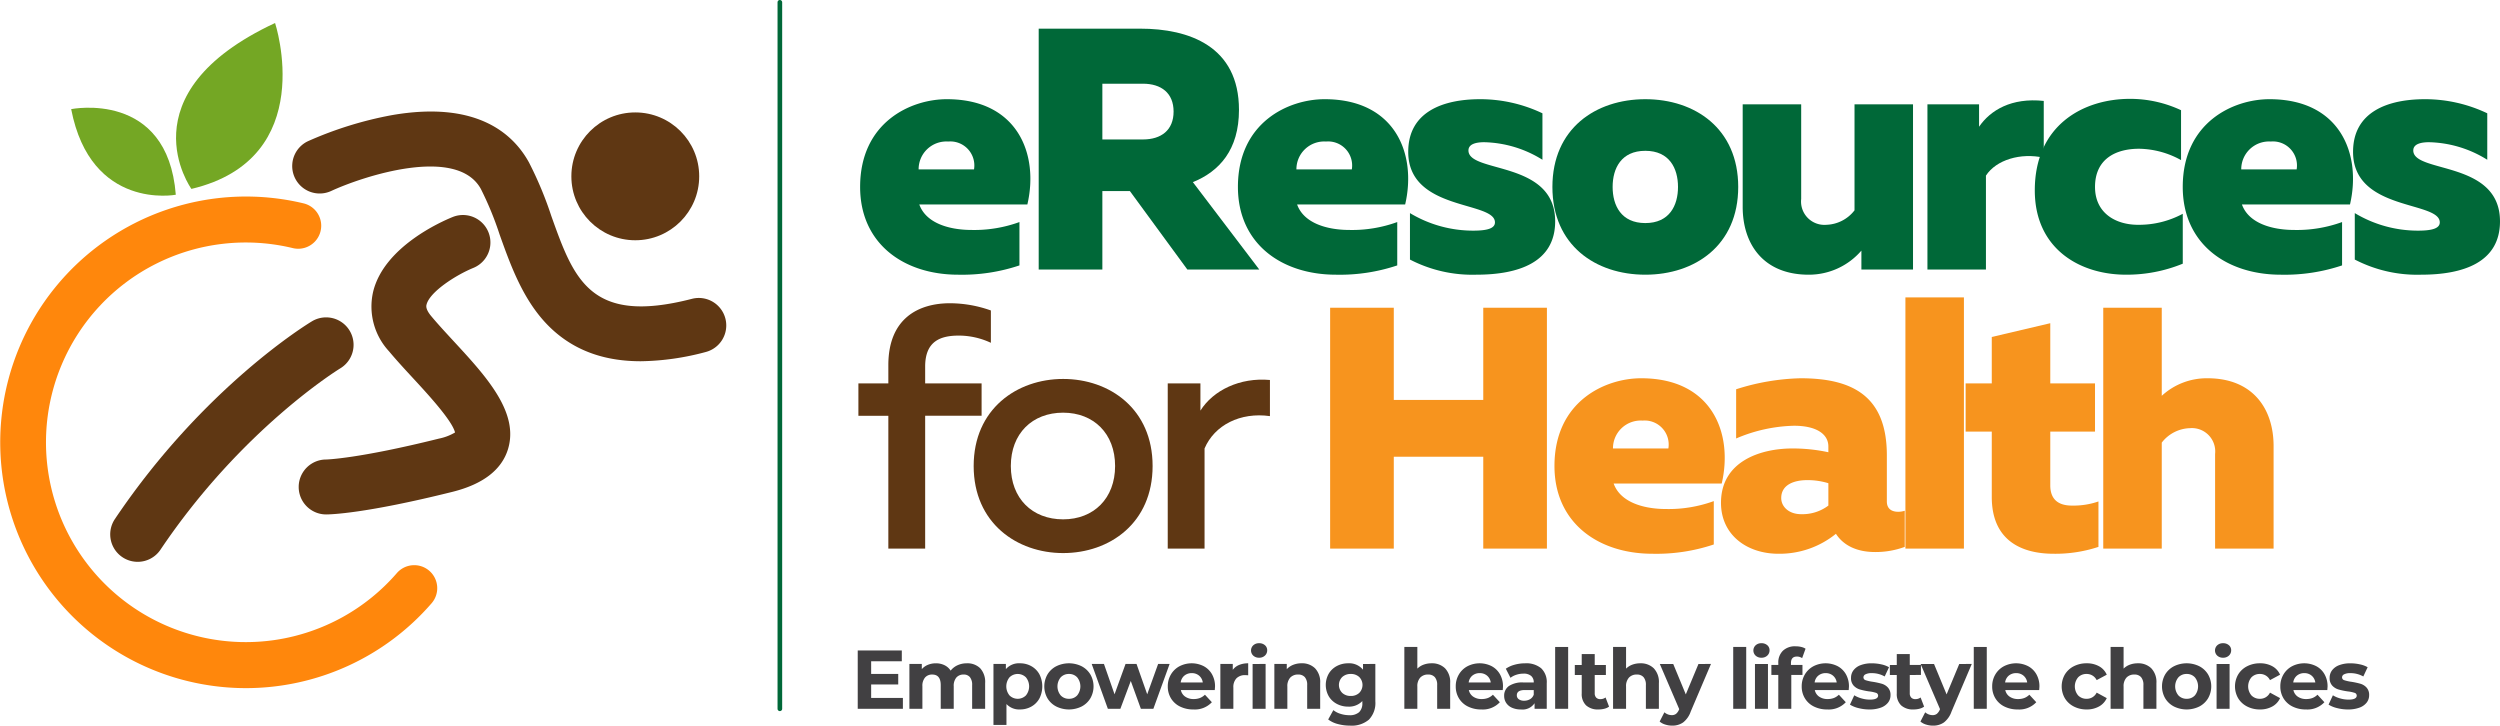 <?xml version="1.0" encoding="UTF-8"?> <svg xmlns="http://www.w3.org/2000/svg" id="Layer_1" data-name="Layer 1" viewBox="0 0 384.993 111.744"><defs><style>.cls-1{fill:#ff870c;}.cls-2{fill:#5f3713;}.cls-3{fill:#74a724;}.cls-4{fill:#006838;}.cls-5{fill:#f7941e;}.cls-6{fill:#414042;}</style></defs><path class="cls-1" d="M37.853,105.97a37.852,37.852,0,1,1,8.901-74.651,3.543,3.543,0,1,1-1.661,6.889A30.77,30.77,0,1,0,61.092,88.281a3.543,3.543,0,1,1,5.349,4.647A37.851,37.851,0,0,1,37.853,105.97Z"></path><path class="cls-2" d="M98.671,55.63c-5.305,0-9.634-1.471-13.1-4.427-4.667-3.98-6.774-9.882-8.634-15.089a50.174,50.174,0,0,0-2.885-7.016c-3.706-6.747-18.239-1.917-23.038.306a4.229,4.229,0,0,1-3.569-7.669,57.328,57.328,0,0,1,12.901-4.003c12.912-2.243,18.613,2.728,21.12,7.293a56.972,56.972,0,0,1,3.437,8.244c3.482,9.75,5.998,16.796,21.652,12.751a4.229,4.229,0,0,1,2.116,8.19A40.28,40.28,0,0,1,98.671,55.63Z"></path><circle class="cls-2" cx="97.832" cy="27.156" r="9.843"></circle><path class="cls-2" d="M50.228,79.222h-.001a4.229,4.229,0,0,1,.001-8.459h.001c.015-.001,4.888-.106,17.386-3.223a7.891,7.891,0,0,0,2.458-.94c-.422-1.82-4.299-6.016-6.431-8.325-1.267-1.371-2.577-2.79-3.724-4.164a10.145,10.145,0,0,1-2.438-9.258c1.717-6.863,10.484-10.726,12.224-11.431a4.229,4.229,0,0,1,3.181,7.838c-2.708,1.112-6.715,3.693-7.2,5.65-.048.192-.174.702.727,1.781,1.011,1.211,2.193,2.491,3.444,3.845,4.957,5.366,10.082,10.914,8.389,16.58-.962,3.219-3.85,5.45-8.583,6.63C56.125,79.123,50.799,79.222,50.228,79.222Z"></path><path class="cls-2" d="M21.199,86.52a4.23,4.23,0,0,1-3.506-6.589C31.33,59.645,47.375,49.879,48.052,49.473a4.229,4.229,0,0,1,4.356,7.25c-.19.115-15.183,9.313-27.695,27.927A4.226,4.226,0,0,1,21.199,86.52Z"></path><path class="cls-3" d="M42.36,3.542s6.879,20.869-12.882,25.55C29.478,29.092,18.932,14.471,42.36,3.542Z"></path><path class="cls-3" d="M27.072,29.989S13.992,32.492,10.96,16.805C10.96,16.805,25.806,13.816,27.072,29.989Z"></path><path class="cls-4" d="M120.096,109.509a.357.357,0,0,1-.357-.357V.359a.357.357,0,0,1,.714,0V109.152A.357.357,0,0,1,120.096,109.509Z"></path><path class="cls-4" d="M145.81,15.276c10.916,0,14.202,8.479,12.4,16.216H141.571c1.007,2.808,4.451,3.922,8.108,3.922a20.315,20.315,0,0,0,7.313-1.219v6.677a27.786,27.786,0,0,1-9.433,1.431c-8.373,0-15.102-4.77-15.102-13.514C132.457,18.826,140.247,15.276,145.81,15.276Zm.212,6.519a4.274,4.274,0,0,0-4.557,4.292h8.532A3.702,3.702,0,0,0,146.022,21.794Z"></path><path class="cls-4" d="M159.957,4.413H175.59c7.524,0,15.209,2.702,15.209,12.506,0,6.147-3.02,9.485-7.101,11.128l10.227,13.46H182.849L174,29.425h-4.24V41.507H159.957Zm16.056,17.063c2.809,0,4.717-1.431,4.717-4.293s-1.908-4.292-4.717-4.292H169.76v8.585Z"></path><path class="cls-4" d="M203.99,15.276c10.916,0,14.202,8.479,12.4,16.216H199.751c1.007,2.808,4.451,3.922,8.108,3.922a20.315,20.315,0,0,0,7.313-1.219v6.677a27.786,27.786,0,0,1-9.433,1.431c-8.373,0-15.102-4.77-15.102-13.514C190.636,18.826,198.426,15.276,203.99,15.276Zm.212,6.519a4.274,4.274,0,0,0-4.557,4.292h8.532A3.702,3.702,0,0,0,204.202,21.794Z"></path><path class="cls-4" d="M227.939,15.276a22.258,22.258,0,0,1,9.592,2.173v7.154A17.616,17.616,0,0,0,228.576,21.9c-1.113,0-2.438.211-2.438,1.272,0,3.55,13.354,1.484,13.354,10.916,0,6.359-5.723,8.214-12.135,8.214A20.845,20.845,0,0,1,217.13,39.97v-7.154a18.843,18.843,0,0,0,9.75,2.703c2.226,0,3.338-.371,3.338-1.272,0-3.338-13.354-1.696-13.354-10.863C216.864,17.184,222.27,15.276,227.939,15.276Z"></path><path class="cls-4" d="M253.374,15.276c7.63,0,14.307,4.505,14.307,13.513s-6.677,13.514-14.307,13.514-14.308-4.505-14.308-13.514S245.743,15.276,253.374,15.276Zm0,7.949c-3.709,0-5.034,2.702-5.034,5.564s1.325,5.564,5.034,5.564,5.034-2.702,5.034-5.564S257.083,23.225,253.374,23.225Z"></path><path class="cls-4" d="M294.599,41.507H286.65V38.593a10.673,10.673,0,0,1-8.107,3.71c-6.995,0-10.174-4.717-10.174-10.439V16.071h9.008V30.643a3.594,3.594,0,0,0,3.869,3.975,5.696,5.696,0,0,0,4.345-2.226V16.071h9.009Z"></path><path class="cls-4" d="M314.732,15.541v8.744c-3.55-.794-7.313.318-8.903,2.756V41.507h-9.009V16.071H304.77v3.445C306.519,16.972,309.751,15.011,314.732,15.541Z"></path><path class="cls-4" d="M328.032,15.223a18.485,18.485,0,0,1,7.843,1.749v7.684a13.668,13.668,0,0,0-6.465-1.749c-3.55,0-6.783,1.537-6.783,5.882,0,4.028,3.179,5.829,6.624,5.829a14.229,14.229,0,0,0,6.889-1.696v7.684a22.759,22.759,0,0,1-8.744,1.696c-7.101,0-14.043-3.975-14.043-12.983C313.353,19.303,320.772,15.223,328.032,15.223Z"></path><path class="cls-4" d="M349.491,15.276c10.916,0,14.202,8.479,12.4,16.216H345.252c1.007,2.808,4.451,3.922,8.107,3.922a20.315,20.315,0,0,0,7.313-1.219v6.677a27.786,27.786,0,0,1-9.433,1.431c-8.373,0-15.102-4.77-15.102-13.514C336.137,18.826,343.927,15.276,349.491,15.276Zm.212,6.519a4.274,4.274,0,0,0-4.557,4.292h8.532A3.702,3.702,0,0,0,349.703,21.794Z"></path><path class="cls-4" d="M373.44,15.276a22.258,22.258,0,0,1,9.592,2.173v7.154A17.615,17.615,0,0,0,374.076,21.9c-1.113,0-2.438.211-2.438,1.272,0,3.55,13.354,1.484,13.354,10.916,0,6.359-5.723,8.214-12.135,8.214A20.845,20.845,0,0,1,362.63,39.97v-7.154a18.843,18.843,0,0,0,9.75,2.703c2.226,0,3.338-.371,3.338-1.272,0-3.338-13.354-1.696-13.354-10.863C362.365,17.184,367.771,15.276,373.44,15.276Z"></path><path class="cls-2" d="M136.802,64.028h-4.611V59.047h4.611V56.238c0-7.366,4.822-9.539,9.485-9.539a18.861,18.861,0,0,1,6.306,1.113v4.981a11.642,11.642,0,0,0-4.928-1.113c-2.755,0-5.193.795-5.193,4.77v2.596h8.691v4.981h-8.691V84.482h-5.67Z"></path><path class="cls-2" d="M163.72,58.357c7.154,0,13.778,4.611,13.778,13.407S170.874,85.171,163.72,85.171c-7.101,0-13.778-4.611-13.778-13.407S156.619,58.357,163.72,58.357Zm0,5.193c-4.769,0-8.055,3.232-8.055,8.213s3.286,8.214,8.055,8.214c4.716,0,8.002-3.232,8.002-8.214S168.436,63.551,163.72,63.551Z"></path><path class="cls-2" d="M195.566,58.516v5.564c-4.558-.636-8.532,1.378-10.068,4.981V84.482h-5.67V59.047h5.034v4.187C186.822,60.106,190.955,58.093,195.566,58.516Z"></path><path class="cls-5" d="M238.221,84.482h-9.803V70.333H214.64v14.149h-9.803V47.389H214.64V61.59h13.778V47.389h9.803Z"></path><path class="cls-5" d="M252.738,58.251c10.917,0,14.202,8.479,12.4,16.216H248.499c1.006,2.808,4.451,3.921,8.107,3.921a20.313,20.313,0,0,0,7.313-1.219v6.677a27.786,27.786,0,0,1-9.433,1.431c-8.373,0-15.102-4.77-15.102-13.514C239.384,61.802,247.174,58.251,252.738,58.251ZM252.95,64.77a4.274,4.274,0,0,0-4.557,4.292h8.532A3.702,3.702,0,0,0,252.95,64.77Z"></path><path class="cls-5" d="M292.32,78.812a3.33,3.33,0,0,0,1.007-.159v5.564a12.982,12.982,0,0,1-4.558.795c-2.808,0-4.875-1.007-6.041-2.809a13.783,13.783,0,0,1-8.85,3.074c-4.875,0-8.85-2.915-8.85-7.843,0-6.412,6.094-8.373,11.023-8.373a26.22,26.22,0,0,1,5.511.583v-.901c0-1.802-1.696-3.179-5.299-3.179a23.929,23.929,0,0,0-8.903,1.961v-7.578a34.991,34.991,0,0,1,9.909-1.696c8.107,0,13.301,2.809,13.301,11.87v7.101C290.571,78.442,291.419,78.812,292.32,78.812Zm-14.943.371a6.661,6.661,0,0,0,4.187-1.325V74.414a10.96,10.96,0,0,0-3.233-.477c-2.119,0-4.027.742-4.027,2.756C274.303,78.018,275.468,79.183,277.376,79.183Z"></path><path class="cls-5" d="M302.438,84.482h-9.009V45.799h9.009Z"></path><path class="cls-5" d="M315.737,59.047h6.889v7.419h-6.889v8.267c0,2.014,1.06,3.126,3.338,3.126a11.75,11.75,0,0,0,4.081-.636v6.995a21.128,21.128,0,0,1-6.889,1.06c-4.928,0-9.539-2.014-9.539-8.744V66.466h-4.027V59.047h4.027V51.893l9.009-2.12Z"></path><path class="cls-5" d="M332.905,60.954a10.222,10.222,0,0,1,7.048-2.703c6.995,0,10.174,4.717,10.174,10.439V84.482h-9.009V69.91a3.594,3.594,0,0,0-3.868-3.974,5.699,5.699,0,0,0-4.346,2.226V84.482h-9.009V47.389h9.009Z"></path><path class="cls-6" d="M139.043,107.484v1.668h-6.955V100.17h6.788v1.668H134.155v1.951h4.17v1.616h-4.17v2.079Z"></path><path class="cls-6" d="M150.946,102.909a3.114,3.114,0,0,1,.763,2.291v3.952h-2.002v-3.644a1.87,1.87,0,0,0-.34-1.226,1.196,1.196,0,0,0-.969-.405,1.427,1.427,0,0,0-1.116.456,1.963,1.963,0,0,0-.411,1.354v3.465h-2.002v-3.644q0-1.63-1.309-1.63a1.413,1.413,0,0,0-1.103.456,1.963,1.963,0,0,0-.411,1.354v3.465h-2.002v-6.904h1.912v.796a2.529,2.529,0,0,1,.944-.667,3.168,3.168,0,0,1,1.225-.231,2.968,2.968,0,0,1,1.322.289,2.34,2.34,0,0,1,.949.84,2.836,2.836,0,0,1,1.071-.834,3.381,3.381,0,0,1,1.418-.295A2.785,2.785,0,0,1,150.946,102.909Z"></path><path class="cls-6" d="M158.823,102.589a3.182,3.182,0,0,1,1.239,1.244,4.11,4.11,0,0,1,0,3.734,3.183,3.183,0,0,1-1.239,1.245,3.517,3.517,0,0,1-1.752.442,2.665,2.665,0,0,1-2.079-.834v3.221h-2.002v-9.393h1.912v.796a2.655,2.655,0,0,1,2.169-.898A3.511,3.511,0,0,1,158.823,102.589Zm-.834,4.503a2.209,2.209,0,0,0,0-2.784,1.797,1.797,0,0,0-2.528,0,2.206,2.206,0,0,0,0,2.784,1.795,1.795,0,0,0,2.528,0Z"></path><path class="cls-6" d="M162.66,108.799a3.384,3.384,0,0,1-1.353-1.264,3.696,3.696,0,0,1,0-3.67,3.384,3.384,0,0,1,1.353-1.264,4.418,4.418,0,0,1,3.908,0,3.395,3.395,0,0,1,1.347,1.264,3.692,3.692,0,0,1,0,3.67,3.395,3.395,0,0,1-1.347,1.264,4.418,4.418,0,0,1-3.908,0Zm3.221-1.707a2.208,2.208,0,0,0,0-2.784,1.666,1.666,0,0,0-1.264-.52,1.686,1.686,0,0,0-1.27.52,2.184,2.184,0,0,0,0,2.784,1.687,1.687,0,0,0,1.27.52A1.667,1.667,0,0,0,165.881,107.093Z"></path><path class="cls-6" d="M180.117,102.249l-2.502,6.904h-1.925l-1.553-4.286-1.604,4.286h-1.925l-2.49-6.904h1.887l1.63,4.671,1.694-4.671h1.694l1.643,4.671,1.681-4.671Z"></path><path class="cls-6" d="M187.072,106.265H181.85a1.624,1.624,0,0,0,.667,1.014,2.211,2.211,0,0,0,1.309.372,2.652,2.652,0,0,0,.956-.16,2.311,2.311,0,0,0,.776-.507l1.065,1.155a3.579,3.579,0,0,1-2.849,1.116,4.502,4.502,0,0,1-2.066-.456,3.337,3.337,0,0,1-1.385-1.264,3.474,3.474,0,0,1-.487-1.835,3.529,3.529,0,0,1,.481-1.829,3.368,3.368,0,0,1,1.321-1.27,4.094,4.094,0,0,1,3.715-.019,3.185,3.185,0,0,1,1.29,1.251,3.735,3.735,0,0,1,.468,1.893Q187.111,105.765,187.072,106.265Zm-4.684-2.22a1.637,1.637,0,0,0-.564,1.052h3.401a1.654,1.654,0,0,0-.565-1.046,1.686,1.686,0,0,0-1.129-.391A1.724,1.724,0,0,0,182.389,104.046Z"></path><path class="cls-6" d="M190.813,102.403a3.601,3.601,0,0,1,1.405-.257v1.848c-.223-.018-.372-.026-.449-.026a1.835,1.835,0,0,0-1.348.481,1.945,1.945,0,0,0-.487,1.443v3.26h-2.002v-6.904h1.912v.911A2.23,2.23,0,0,1,190.813,102.403Z"></path><path class="cls-6" d="M193.001,100.966a1.087,1.087,0,0,1,0-1.592,1.27,1.27,0,0,1,.898-.32,1.302,1.302,0,0,1,.898.308.988.988,0,0,1,.347.77,1.089,1.089,0,0,1-.347.827,1.254,1.254,0,0,1-.898.327A1.27,1.27,0,0,1,193.001,100.966Zm-.103,1.283H194.9v6.904h-2.002Z"></path><path class="cls-6" d="M202.515,102.916a3.053,3.053,0,0,1,.789,2.284v3.952h-2.002v-3.644a1.797,1.797,0,0,0-.359-1.226,1.318,1.318,0,0,0-1.039-.405,1.592,1.592,0,0,0-1.206.469,1.94,1.94,0,0,0-.449,1.392v3.413h-2.002v-6.904h1.912v.808a2.655,2.655,0,0,1,.988-.674,3.438,3.438,0,0,1,1.296-.237A2.841,2.841,0,0,1,202.515,102.916Z"></path><path class="cls-6" d="M211.799,102.249v5.748a3.69,3.69,0,0,1-.988,2.823,4.082,4.082,0,0,1-2.887.924,7.221,7.221,0,0,1-1.899-.244,4.153,4.153,0,0,1-1.488-.705l.796-1.438a3.253,3.253,0,0,0,1.103.571,4.394,4.394,0,0,0,1.334.211,2.163,2.163,0,0,0,1.533-.468,1.867,1.867,0,0,0,.494-1.418v-.295a2.799,2.799,0,0,1-2.181.86,3.661,3.661,0,0,1-1.739-.417,3.18,3.18,0,0,1-1.251-1.174,3.529,3.529,0,0,1,0-3.49,3.176,3.176,0,0,1,1.251-1.174,3.662,3.662,0,0,1,1.739-.417,2.742,2.742,0,0,1,2.284.988v-.885Zm-2.483,4.459a1.736,1.736,0,0,0,0-2.451,1.847,1.847,0,0,0-1.303-.468,1.868,1.868,0,0,0-1.309.468,1.72,1.72,0,0,0,0,2.451,1.868,1.868,0,0,0,1.309.468A1.847,1.847,0,0,0,209.316,106.708Z"></path><path class="cls-6" d="M222.533,102.916a3.053,3.053,0,0,1,.789,2.284v3.952H221.32v-3.644a1.797,1.797,0,0,0-.359-1.226,1.318,1.318,0,0,0-1.039-.405,1.592,1.592,0,0,0-1.206.469,1.94,1.94,0,0,0-.449,1.392v3.413h-2.002V99.631h2.002v3.336a2.667,2.667,0,0,1,.963-.61,3.482,3.482,0,0,1,1.232-.211A2.841,2.841,0,0,1,222.533,102.916Z"></path><path class="cls-6" d="M231.419,106.265h-5.223a1.624,1.624,0,0,0,.667,1.014,2.21,2.21,0,0,0,1.309.372,2.652,2.652,0,0,0,.956-.16,2.31,2.31,0,0,0,.776-.507l1.065,1.155a3.579,3.579,0,0,1-2.849,1.116,4.502,4.502,0,0,1-2.066-.456,3.336,3.336,0,0,1-1.385-1.264,3.473,3.473,0,0,1-.488-1.835,3.53,3.53,0,0,1,.481-1.829,3.368,3.368,0,0,1,1.321-1.27,4.094,4.094,0,0,1,3.715-.019,3.186,3.186,0,0,1,1.29,1.251,3.735,3.735,0,0,1,.468,1.893Q231.457,105.765,231.419,106.265Zm-4.684-2.22a1.637,1.637,0,0,0-.564,1.052h3.4a1.654,1.654,0,0,0-.565-1.046,1.686,1.686,0,0,0-1.129-.391A1.724,1.724,0,0,0,226.735,104.046Z"></path><path class="cls-6" d="M237.334,102.909a2.923,2.923,0,0,1,.86,2.304v3.939H236.32v-.86a2.23,2.23,0,0,1-2.104.963,3.27,3.27,0,0,1-1.379-.269,2.054,2.054,0,0,1-.892-.744,1.94,1.94,0,0,1-.308-1.078,1.798,1.798,0,0,1,.725-1.514,3.696,3.696,0,0,1,2.239-.552h1.591a1.276,1.276,0,0,0-.398-1.007,1.754,1.754,0,0,0-1.194-.353,3.492,3.492,0,0,0-1.084.173,2.872,2.872,0,0,0-.905.469l-.719-1.399a4.325,4.325,0,0,1,1.353-.616,6.052,6.052,0,0,1,1.623-.218A3.594,3.594,0,0,1,237.334,102.909Zm-1.706,4.761a1.296,1.296,0,0,0,.564-.699v-.706h-1.373q-1.232,0-1.232.808a.721.721,0,0,0,.301.61,1.362,1.362,0,0,0,.828.225A1.745,1.745,0,0,0,235.628,107.67Z"></path><path class="cls-6" d="M239.489,99.631h2.002v9.521h-2.002Z"></path><path class="cls-6" d="M247.791,108.819a2.061,2.061,0,0,1-.726.327,3.669,3.669,0,0,1-.904.109,2.687,2.687,0,0,1-1.906-.628,2.406,2.406,0,0,1-.674-1.848v-2.836h-1.065v-1.54h1.065v-1.681h2.002v1.681h1.719v1.54h-1.719v2.81a.942.942,0,0,0,.225.674.831.831,0,0,0,.635.237,1.284,1.284,0,0,0,.808-.257Z"></path><path class="cls-6" d="M254.675,102.916a3.053,3.053,0,0,1,.789,2.284v3.952h-2.002v-3.644a1.797,1.797,0,0,0-.359-1.226,1.318,1.318,0,0,0-1.039-.405,1.592,1.592,0,0,0-1.206.469,1.94,1.94,0,0,0-.449,1.392v3.413h-2.002V99.631h2.002v3.336a2.667,2.667,0,0,1,.963-.61,3.482,3.482,0,0,1,1.232-.211A2.841,2.841,0,0,1,254.675,102.916Z"></path><path class="cls-6" d="M263.485,102.249l-3.118,7.327a3.604,3.604,0,0,1-1.175,1.681,2.875,2.875,0,0,1-1.687.488,3.505,3.505,0,0,1-1.064-.167,2.359,2.359,0,0,1-.86-.462l.732-1.424a1.727,1.727,0,0,0,.532.321,1.663,1.663,0,0,0,.596.115,1.059,1.059,0,0,0,.667-.199,1.69,1.69,0,0,0,.462-.661l.026-.064-2.99-6.955h2.066l1.937,4.684,1.95-4.684Z"></path><path class="cls-6" d="M266.91,99.631h2.002v9.521H266.91Z"></path><path class="cls-6" d="M270.362,100.966a1.087,1.087,0,0,1,0-1.592,1.27,1.27,0,0,1,.898-.32,1.302,1.302,0,0,1,.898.308.988.988,0,0,1,.347.77,1.089,1.089,0,0,1-.347.827,1.254,1.254,0,0,1-.898.327A1.27,1.27,0,0,1,270.362,100.966Zm-.103,1.283h2.002v6.904h-2.002Z"></path><path class="cls-6" d="M275.803,102.403h1.771v1.54h-1.719v5.21h-2.002v-5.21h-1.065v-1.54h1.065v-.308a2.516,2.516,0,0,1,.7-1.873,2.674,2.674,0,0,1,1.969-.693,3.68,3.68,0,0,1,.854.096,2.066,2.066,0,0,1,.673.276l-.526,1.45a1.373,1.373,0,0,0-.808-.243q-.911,0-.911,1.001Z"></path><path class="cls-6" d="M284.695,106.265H279.473a1.625,1.625,0,0,0,.667,1.014,2.211,2.211,0,0,0,1.309.372,2.652,2.652,0,0,0,.956-.16,2.31,2.31,0,0,0,.776-.507l1.065,1.155a3.579,3.579,0,0,1-2.849,1.116,4.502,4.502,0,0,1-2.066-.456,3.336,3.336,0,0,1-1.385-1.264,3.473,3.473,0,0,1-.488-1.835,3.529,3.529,0,0,1,.481-1.829,3.368,3.368,0,0,1,1.321-1.27,4.094,4.094,0,0,1,3.715-.019,3.185,3.185,0,0,1,1.29,1.251,3.735,3.735,0,0,1,.468,1.893Q284.734,105.765,284.695,106.265Zm-4.684-2.22a1.637,1.637,0,0,0-.564,1.052h3.4a1.654,1.654,0,0,0-.565-1.046,1.686,1.686,0,0,0-1.129-.391A1.724,1.724,0,0,0,280.012,104.046Z"></path><path class="cls-6" d="M286.196,109.043a4.394,4.394,0,0,1-1.309-.533l.667-1.437a4.206,4.206,0,0,0,1.117.481,4.668,4.668,0,0,0,1.283.186q1.271,0,1.271-.628a.446.446,0,0,0-.347-.423,5.157,5.157,0,0,0-1.065-.218,10.15,10.15,0,0,1-1.399-.295,2.164,2.164,0,0,1-.956-.59,1.676,1.676,0,0,1-.405-1.206,1.889,1.889,0,0,1,.379-1.161,2.435,2.435,0,0,1,1.103-.789,4.707,4.707,0,0,1,1.713-.282,6.732,6.732,0,0,1,1.456.16,4.055,4.055,0,0,1,1.2.443l-.667,1.424a3.987,3.987,0,0,0-1.989-.513,2.029,2.029,0,0,0-.963.179.528.528,0,0,0-.321.462.459.459,0,0,0,.347.449,6.136,6.136,0,0,0,1.103.244,11.868,11.868,0,0,1,1.385.301,2.081,2.081,0,0,1,.937.584,1.659,1.659,0,0,1,.398,1.181,1.823,1.823,0,0,1-.385,1.142,2.461,2.461,0,0,1-1.123.776,5.011,5.011,0,0,1-1.752.276A6.718,6.718,0,0,1,286.196,109.043Z"></path><path class="cls-6" d="M296.307,108.819a2.06,2.06,0,0,1-.725.327,3.67,3.67,0,0,1-.904.109,2.687,2.687,0,0,1-1.906-.628,2.406,2.406,0,0,1-.674-1.848v-2.836h-1.065v-1.54h1.065v-1.681H294.1v1.681h1.72v1.54H294.1v2.81a.942.942,0,0,0,.225.674.831.831,0,0,0,.635.237,1.283,1.283,0,0,0,.808-.257Z"></path><path class="cls-6" d="M303.648,102.249l-3.118,7.327a3.603,3.603,0,0,1-1.175,1.681,2.875,2.875,0,0,1-1.687.488,3.505,3.505,0,0,1-1.065-.167,2.36,2.36,0,0,1-.86-.462l.732-1.424a1.725,1.725,0,0,0,.532.321,1.663,1.663,0,0,0,.596.115,1.059,1.059,0,0,0,.667-.199,1.69,1.69,0,0,0,.462-.661l.026-.064-2.99-6.955h2.066l1.937,4.684,1.95-4.684Z"></path><path class="cls-6" d="M303.955,99.631h2.002v9.521h-2.002Z"></path><path class="cls-6" d="M314.029,106.265H308.806a1.625,1.625,0,0,0,.667,1.014,2.211,2.211,0,0,0,1.309.372,2.652,2.652,0,0,0,.956-.16,2.309,2.309,0,0,0,.776-.507l1.065,1.155a3.579,3.579,0,0,1-2.849,1.116,4.502,4.502,0,0,1-2.066-.456,3.336,3.336,0,0,1-1.385-1.264,3.473,3.473,0,0,1-.488-1.835,3.529,3.529,0,0,1,.481-1.829,3.368,3.368,0,0,1,1.321-1.27,4.094,4.094,0,0,1,3.715-.019,3.185,3.185,0,0,1,1.29,1.251,3.735,3.735,0,0,1,.468,1.893Q314.067,105.765,314.029,106.265Zm-4.684-2.22a1.637,1.637,0,0,0-.564,1.052h3.401a1.654,1.654,0,0,0-.565-1.046,1.686,1.686,0,0,0-1.129-.391A1.724,1.724,0,0,0,309.344,104.046Z"></path><path class="cls-6" d="M319.359,108.799a3.406,3.406,0,0,1-1.373-1.264,3.656,3.656,0,0,1,0-3.67,3.406,3.406,0,0,1,1.373-1.264,4.247,4.247,0,0,1,1.982-.456,3.845,3.845,0,0,1,1.906.456,2.702,2.702,0,0,1,1.187,1.302l-1.553.834a1.696,1.696,0,0,0-1.553-.949,1.757,1.757,0,0,0-1.296.513,2.163,2.163,0,0,0,0,2.798,1.758,1.758,0,0,0,1.296.513,1.68,1.68,0,0,0,1.553-.95l1.553.847a2.759,2.759,0,0,1-1.187,1.284,3.802,3.802,0,0,1-1.906.462A4.237,4.237,0,0,1,319.359,108.799Z"></path><path class="cls-6" d="M331.293,102.916a3.053,3.053,0,0,1,.789,2.284v3.952H330.08v-3.644a1.797,1.797,0,0,0-.359-1.226,1.318,1.318,0,0,0-1.039-.405,1.592,1.592,0,0,0-1.206.469,1.94,1.94,0,0,0-.449,1.392v3.413h-2.002V99.631h2.002v3.336a2.667,2.667,0,0,1,.963-.61,3.482,3.482,0,0,1,1.232-.211A2.841,2.841,0,0,1,331.293,102.916Z"></path><path class="cls-6" d="M334.783,108.799a3.384,3.384,0,0,1-1.353-1.264,3.696,3.696,0,0,1,0-3.67,3.384,3.384,0,0,1,1.353-1.264,4.418,4.418,0,0,1,3.908,0,3.395,3.395,0,0,1,1.347,1.264,3.692,3.692,0,0,1,0,3.67,3.395,3.395,0,0,1-1.347,1.264,4.418,4.418,0,0,1-3.908,0Zm3.221-1.707a2.208,2.208,0,0,0,0-2.784,1.666,1.666,0,0,0-1.264-.52,1.686,1.686,0,0,0-1.27.52,2.184,2.184,0,0,0,0,2.784,1.687,1.687,0,0,0,1.27.52A1.667,1.667,0,0,0,338.004,107.093Z"></path><path class="cls-6" d="M341.45,100.966a1.087,1.087,0,0,1,0-1.592,1.27,1.27,0,0,1,.898-.32,1.302,1.302,0,0,1,.898.308.988.988,0,0,1,.347.77,1.089,1.089,0,0,1-.347.827,1.254,1.254,0,0,1-.898.327A1.27,1.27,0,0,1,341.45,100.966Zm-.103,1.283h2.002v6.904h-2.002Z"></path><path class="cls-6" d="M346.049,108.799a3.407,3.407,0,0,1-1.373-1.264,3.656,3.656,0,0,1,0-3.67,3.407,3.407,0,0,1,1.373-1.264,4.247,4.247,0,0,1,1.982-.456,3.845,3.845,0,0,1,1.906.456,2.702,2.702,0,0,1,1.187,1.302l-1.553.834a1.696,1.696,0,0,0-1.553-.949,1.757,1.757,0,0,0-1.296.513,2.163,2.163,0,0,0,0,2.798,1.758,1.758,0,0,0,1.296.513,1.68,1.68,0,0,0,1.553-.95l1.553.847a2.759,2.759,0,0,1-1.187,1.284,3.802,3.802,0,0,1-1.906.462A4.237,4.237,0,0,1,346.049,108.799Z"></path><path class="cls-6" d="M358.4,106.265h-5.222a1.624,1.624,0,0,0,.667,1.014,2.211,2.211,0,0,0,1.309.372,2.652,2.652,0,0,0,.956-.16,2.311,2.311,0,0,0,.776-.507l1.065,1.155a3.579,3.579,0,0,1-2.849,1.116,4.501,4.501,0,0,1-2.066-.456,3.337,3.337,0,0,1-1.385-1.264,3.474,3.474,0,0,1-.487-1.835,3.529,3.529,0,0,1,.481-1.829,3.368,3.368,0,0,1,1.321-1.27,4.094,4.094,0,0,1,3.715-.019,3.185,3.185,0,0,1,1.29,1.251,3.735,3.735,0,0,1,.468,1.893Q358.438,105.765,358.4,106.265Zm-4.684-2.22a1.636,1.636,0,0,0-.564,1.052h3.401a1.654,1.654,0,0,0-.565-1.046,1.687,1.687,0,0,0-1.129-.391A1.724,1.724,0,0,0,353.716,104.046Z"></path><path class="cls-6" d="M359.901,109.043a4.393,4.393,0,0,1-1.309-.533l.667-1.437a4.205,4.205,0,0,0,1.117.481,4.667,4.667,0,0,0,1.283.186q1.271,0,1.271-.628a.446.446,0,0,0-.347-.423,5.158,5.158,0,0,0-1.065-.218,10.146,10.146,0,0,1-1.399-.295,2.164,2.164,0,0,1-.956-.59,1.676,1.676,0,0,1-.405-1.206,1.889,1.889,0,0,1,.379-1.161,2.436,2.436,0,0,1,1.104-.789,4.707,4.707,0,0,1,1.713-.282,6.733,6.733,0,0,1,1.456.16,4.055,4.055,0,0,1,1.2.443l-.667,1.424a3.988,3.988,0,0,0-1.989-.513,2.028,2.028,0,0,0-.963.179.529.529,0,0,0-.321.462.459.459,0,0,0,.347.449,6.141,6.141,0,0,0,1.103.244,11.864,11.864,0,0,1,1.385.301,2.08,2.08,0,0,1,.937.584,1.658,1.658,0,0,1,.398,1.181,1.823,1.823,0,0,1-.385,1.142,2.462,2.462,0,0,1-1.123.776,5.012,5.012,0,0,1-1.752.276A6.717,6.717,0,0,1,359.901,109.043Z"></path></svg> 